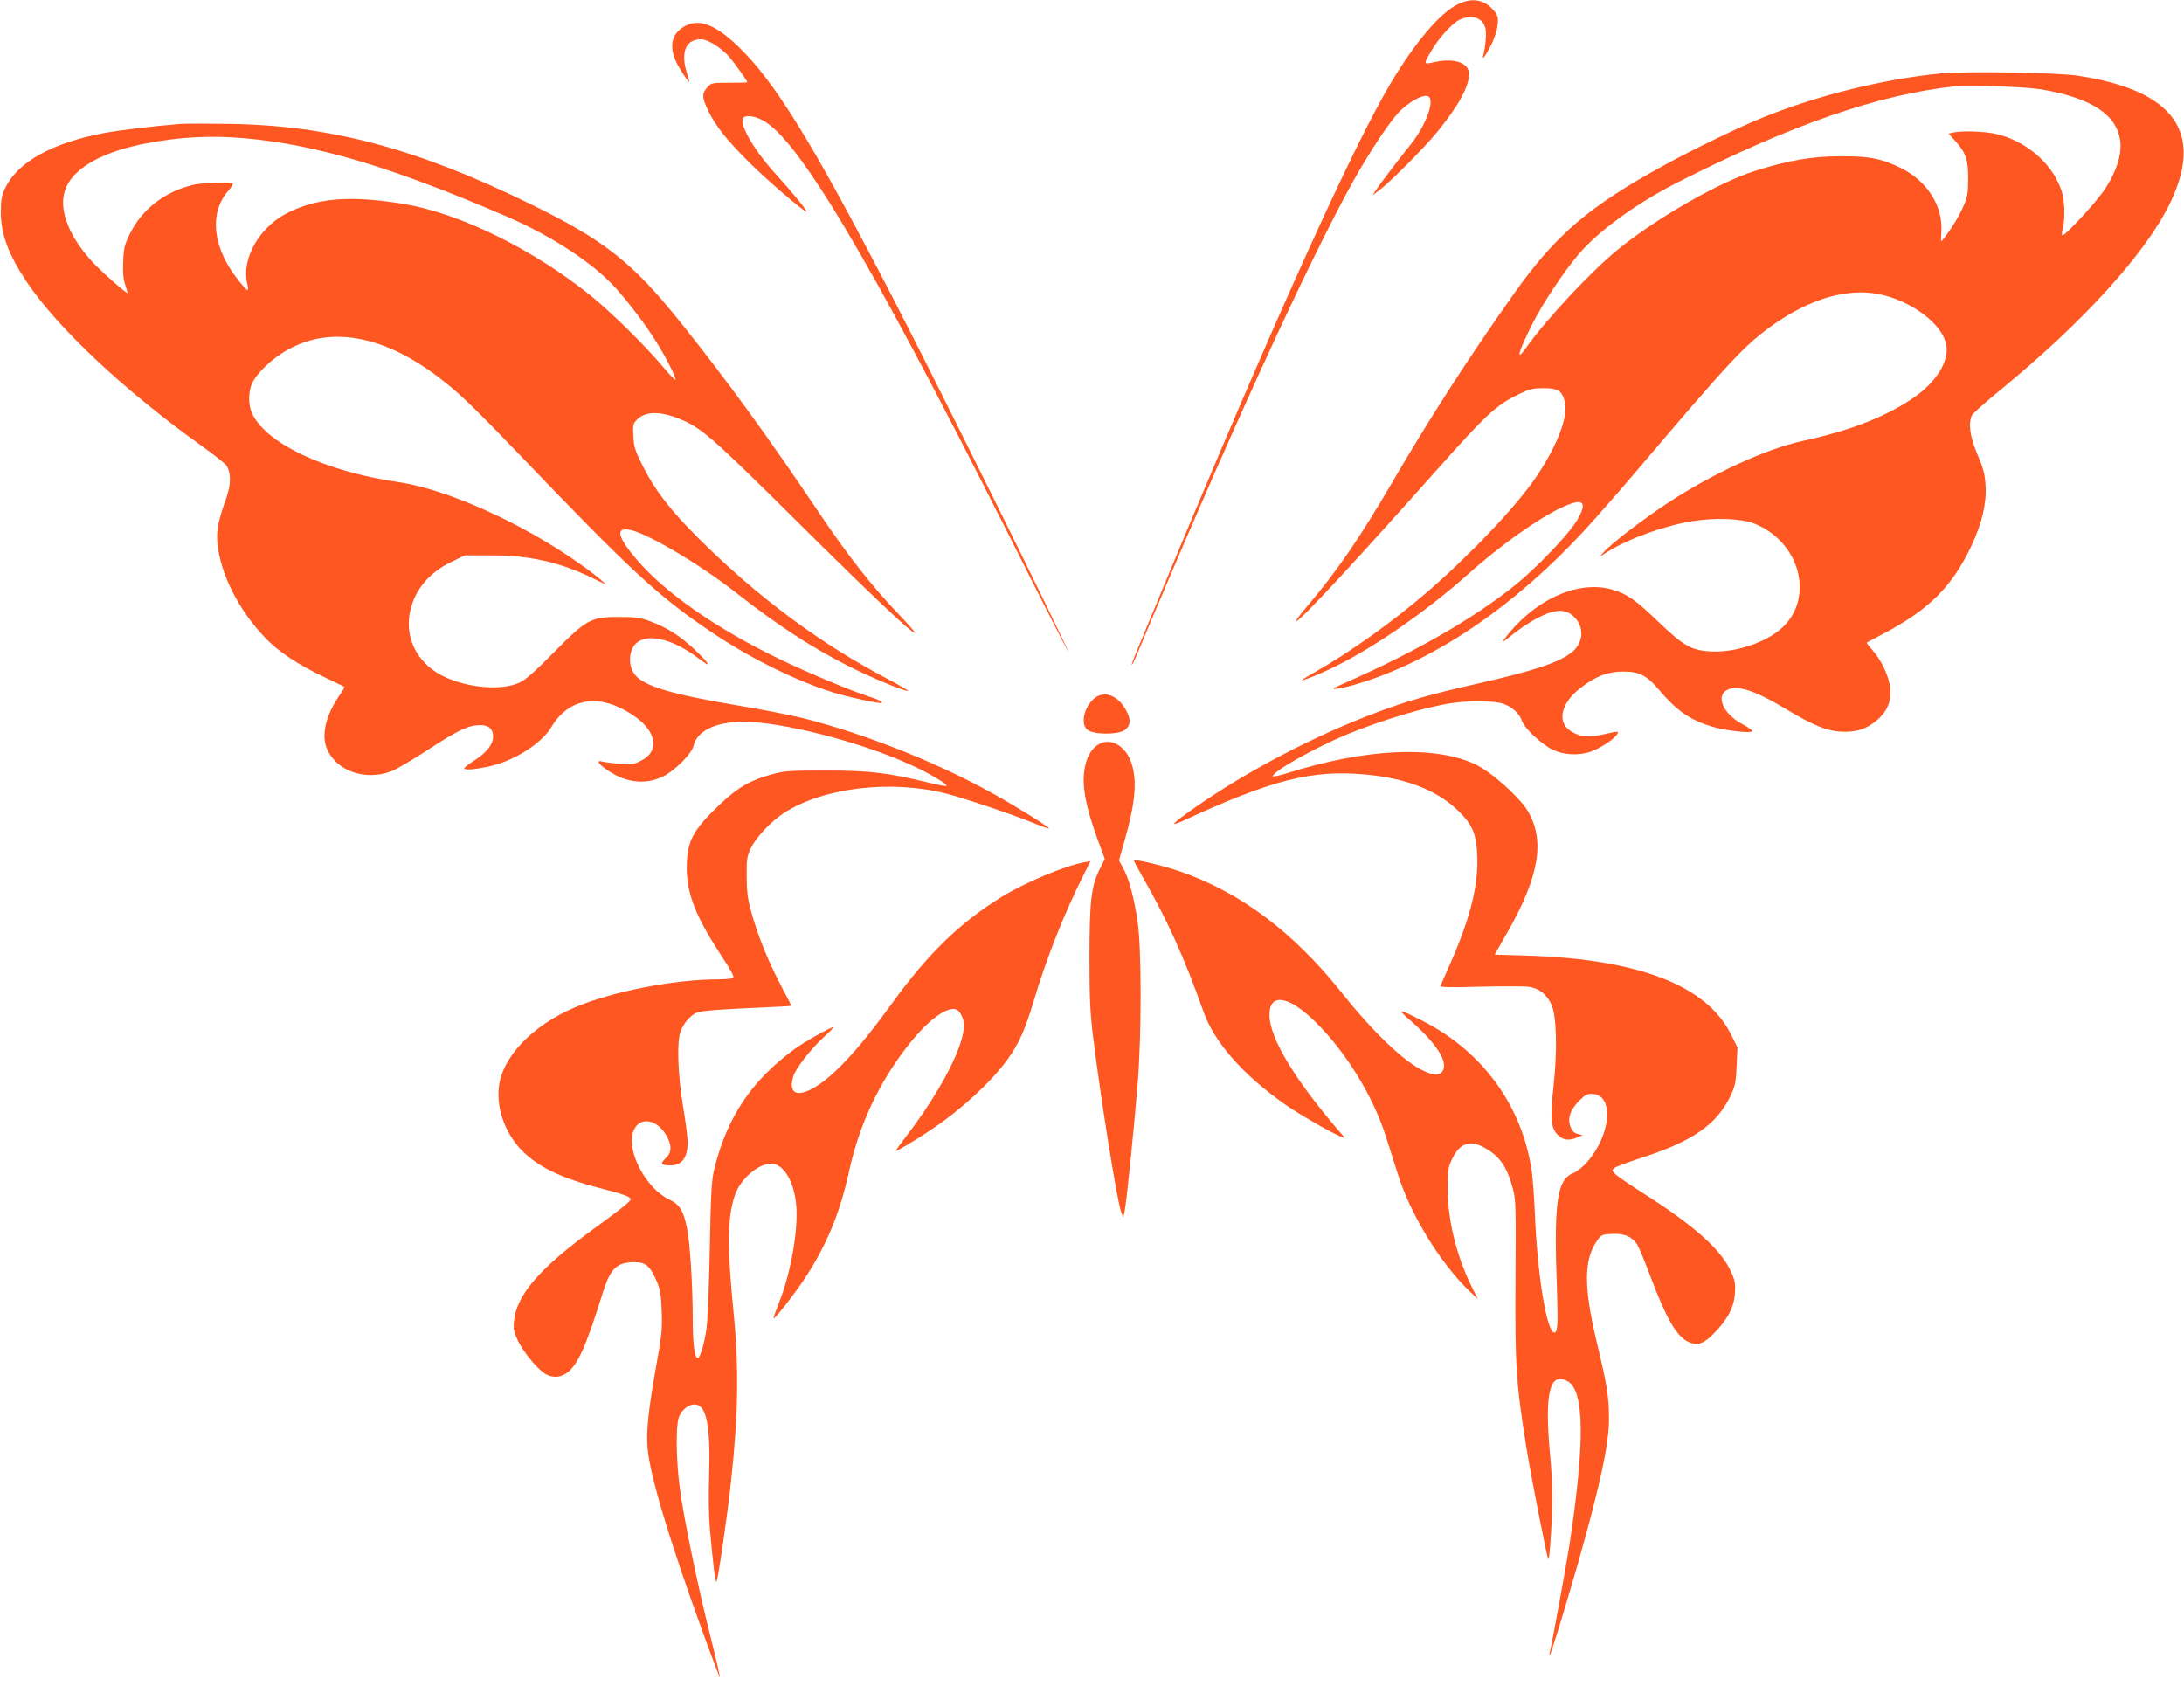 <?xml version="1.0" standalone="no"?>
<!DOCTYPE svg PUBLIC "-//W3C//DTD SVG 20010904//EN"
 "http://www.w3.org/TR/2001/REC-SVG-20010904/DTD/svg10.dtd">
<svg version="1.0" xmlns="http://www.w3.org/2000/svg"
 width="1280pt" height="988pt" viewBox="0 0 1280 988"
 preserveAspectRatio="xMidYMid meet">
<g transform="translate(0,988) scale(0.1,-0.1)"
fill="#ff5722" stroke="none">
<path d="M8542 9854 c-104 -52 -247 -221 -390 -459 -228 -382 -704 -1438
-1342 -2975 -67 -162 -135 -326 -151 -364 -16 -38 -28 -71 -26 -73 2 -2 19 32
36 74 511 1223 995 2282 1263 2763 93 167 208 340 266 402 51 54 131 101 165
96 54 -8 0 -167 -98 -288 -75 -94 -182 -234 -201 -265 l-19 -30 45 35 c67 52
267 254 336 340 121 149 184 263 184 336 0 65 -83 95 -198 71 -73 -16 -72 -18
-19 72 43 72 119 155 161 175 72 34 136 13 152 -50 7 -26 0 -108 -12 -154 -11
-39 10 -13 46 58 18 35 34 85 37 115 5 47 2 56 -23 86 -55 65 -128 77 -212 35z"/>
<path d="M4024 9732 c-86 -41 -107 -118 -60 -217 21 -43 76 -127 76 -114 0 2
-7 26 -15 53 -37 121 -5 196 83 196 41 0 124 -53 169 -107 37 -45 103 -138
103 -145 0 -2 -48 -3 -106 -3 -103 0 -106 -1 -130 -28 -31 -36 -30 -59 5 -132
43 -92 112 -178 245 -310 104 -103 316 -285 332 -285 10 0 -85 116 -178 218
-122 133 -211 283 -195 327 9 22 61 19 115 -9 207 -105 626 -809 1434 -2411
196 -390 358 -707 358 -704 1 21 -796 1629 -1043 2104 -463 892 -678 1240
-895 1447 -126 120 -218 157 -298 120z"/>
<path d="M11370 9449 c-338 -33 -738 -133 -1056 -265 -130 -53 -398 -183 -558
-271 -440 -240 -640 -410 -882 -753 -258 -363 -494 -729 -715 -1108 -193 -330
-320 -515 -499 -727 -46 -53 -74 -92 -63 -87 42 23 338 342 824 888 291 327
349 380 479 443 65 31 85 36 146 36 84 0 108 -15 125 -78 23 -86 -45 -262
-173 -450 -120 -174 -391 -459 -643 -675 -196 -168 -441 -343 -633 -452 -51
-29 -92 -54 -92 -56 0 -6 77 24 152 59 242 111 571 337 828 567 180 161 392
312 533 381 135 65 166 43 100 -70 -48 -81 -236 -278 -365 -382 -242 -194
-576 -386 -983 -566 -93 -41 -97 -44 -54 -39 26 3 91 20 145 37 440 141 889
447 1296 886 60 65 196 219 301 343 558 657 639 744 803 862 217 155 435 220
621 185 174 -33 349 -153 392 -270 40 -105 -41 -245 -200 -349 -162 -107 -368
-185 -637 -243 -212 -46 -527 -191 -791 -365 -146 -97 -324 -233 -371 -285
l-25 -28 45 28 c126 79 338 155 502 181 133 21 283 15 358 -14 269 -106 357
-434 164 -612 -93 -86 -275 -146 -417 -138 -115 6 -161 33 -310 176 -131 126
-181 161 -266 186 -206 61 -473 -65 -645 -304 -6 -8 8 1 32 20 127 103 236
160 306 160 74 0 136 -79 122 -155 -21 -111 -149 -168 -621 -275 -256 -58
-393 -97 -570 -163 -368 -137 -767 -346 -1076 -563 -139 -98 -151 -114 -53
-69 509 235 745 294 1052 266 238 -21 415 -89 539 -204 92 -86 117 -144 121
-277 6 -171 -41 -360 -155 -620 -30 -69 -57 -131 -60 -137 -4 -10 47 -11 234
-6 131 3 259 3 285 -1 59 -9 104 -45 131 -105 30 -67 35 -265 12 -476 -21
-192 -16 -245 25 -287 31 -31 66 -35 115 -14 l30 13 -28 7 c-19 4 -33 17 -42
40 -20 48 -3 101 50 154 38 38 48 43 82 40 125 -10 104 -241 -37 -401 -24 -27
-60 -55 -82 -64 -94 -37 -112 -176 -93 -684 7 -198 4 -249 -15 -249 -45 0
-101 342 -115 710 -4 85 -11 188 -17 229 -53 385 -287 709 -643 889 -133 68
-149 71 -85 15 167 -144 240 -256 205 -310 -20 -29 -47 -29 -114 2 -112 52
-296 228 -480 460 -283 354 -591 585 -946 708 -92 32 -263 73 -270 65 -1 -2
22 -46 52 -98 145 -254 242 -467 357 -791 64 -179 230 -368 476 -541 75 -53
263 -162 318 -185 36 -15 37 -15 21 3 -277 319 -429 569 -429 706 0 131 114
113 273 -45 178 -176 337 -436 412 -676 21 -64 50 -159 67 -211 72 -233 246
-519 418 -685 l52 -50 -35 70 c-90 182 -142 390 -142 575 0 116 2 129 27 180
46 93 105 112 194 60 84 -48 127 -110 160 -235 18 -65 19 -106 16 -537 -3
-508 3 -601 64 -983 25 -157 121 -646 128 -653 6 -6 15 105 22 268 4 112 1
206 -11 340 -34 362 -4 492 102 435 99 -54 103 -354 12 -955 -20 -129 -102
-577 -115 -630 -4 -14 -4 -23 -1 -20 8 7 96 297 166 540 129 456 181 695 181
843 0 128 -11 199 -72 452 -76 317 -76 480 0 590 27 39 29 40 92 43 72 3 115
-16 145 -62 9 -14 44 -96 76 -183 96 -254 154 -354 224 -388 52 -24 89 -12
149 49 81 82 120 156 124 237 4 60 0 77 -26 132 -58 125 -213 263 -500 446
-88 56 -168 111 -178 122 -18 20 -18 21 0 35 10 7 82 34 159 59 298 96 441
196 520 364 27 57 31 79 35 173 l5 109 -38 76 c-141 286 -540 441 -1188 462
l-197 6 77 135 c184 324 219 533 118 705 -47 81 -218 234 -310 276 -237 111
-640 92 -1093 -50 -51 -16 -92 -25 -92 -20 0 28 245 166 435 245 199 82 458
160 612 183 106 16 252 14 304 -4 53 -19 95 -57 109 -101 15 -43 117 -139 182
-169 74 -34 172 -35 246 0 60 28 119 70 132 95 8 15 1 15 -77 -3 -93 -22 -144
-17 -200 20 -80 53 -53 164 60 251 88 68 160 96 247 96 94 1 139 -21 207 -100
106 -126 182 -180 307 -220 82 -26 246 -45 246 -28 0 5 -25 22 -55 38 -119 62
-165 173 -85 206 60 25 166 -12 346 -121 147 -88 228 -122 309 -127 92 -6 157
15 218 69 59 51 82 109 75 187 -7 68 -51 163 -105 223 -20 22 -34 41 -32 43 2
1 44 24 94 50 271 143 406 277 520 519 60 127 89 248 82 352 -4 65 -12 99 -47
180 -45 105 -56 187 -32 232 7 12 80 77 164 146 483 395 850 798 994 1092 204
418 28 665 -536 751 -125 19 -662 28 -810 13z m595 -93 c297 -51 446 -151 462
-309 8 -76 -24 -174 -88 -272 -50 -77 -242 -285 -253 -274 -3 3 -1 23 5 44 6
22 9 76 7 120 -4 64 -11 94 -38 150 -64 134 -204 243 -361 280 -66 15 -192 20
-248 9 l-31 -7 35 -38 c66 -73 80 -112 80 -224 0 -85 -4 -109 -27 -162 -24
-57 -70 -132 -116 -191 -18 -24 -18 -23 -14 36 11 151 -80 298 -233 375 -115
57 -187 72 -355 71 -172 0 -310 -24 -505 -86 -209 -66 -566 -270 -795 -454
-158 -127 -426 -413 -545 -581 -64 -90 -48 -29 33 133 62 124 187 312 275 415
116 136 341 299 575 418 676 342 1175 515 1627 565 84 9 422 -3 510 -18z"/>
<path d="M1060 9154 c-153 -12 -363 -37 -457 -55 -299 -58 -497 -168 -571
-318 -23 -48 -27 -68 -27 -146 0 -127 45 -247 150 -405 182 -272 573 -639
1025 -962 74 -53 141 -106 148 -118 27 -44 26 -110 -2 -190 -47 -131 -58 -189
-52 -261 16 -179 122 -391 279 -556 79 -83 192 -158 357 -236 58 -28 107 -51
108 -53 2 -1 -10 -23 -28 -49 -79 -114 -107 -228 -76 -308 51 -133 224 -196
378 -138 31 12 132 71 223 131 174 113 231 140 300 140 50 0 75 -23 75 -67 0
-45 -37 -93 -107 -138 -34 -22 -62 -43 -62 -47 -1 -13 54 -9 137 8 147 30 314
133 373 232 104 174 283 201 478 71 141 -94 161 -213 45 -269 -40 -20 -56 -22
-123 -17 -42 4 -86 10 -98 13 -68 19 19 -57 106 -93 84 -34 170 -32 249 7 70
36 167 133 177 179 19 88 132 141 294 141 224 -1 675 -116 966 -247 111 -49
232 -120 222 -129 -3 -3 -52 6 -109 20 -232 57 -345 70 -598 70 -212 0 -243
-2 -315 -22 -128 -35 -197 -75 -299 -170 -168 -159 -201 -222 -201 -382 1
-151 53 -283 205 -515 55 -83 75 -122 67 -127 -7 -4 -46 -8 -88 -8 -257 0
-619 -71 -837 -163 -256 -109 -433 -296 -449 -475 -12 -135 46 -281 150 -379
102 -95 238 -156 486 -218 57 -14 113 -32 124 -40 19 -13 19 -14 -9 -40 -16
-15 -96 -76 -179 -136 -333 -241 -470 -399 -483 -557 -4 -44 1 -63 26 -115 35
-69 119 -170 163 -192 40 -21 81 -19 119 7 65 45 113 150 215 478 43 136 82
173 183 172 67 0 89 -19 128 -105 24 -54 28 -77 32 -182 4 -105 0 -145 -32
-320 -45 -253 -59 -379 -51 -480 14 -163 125 -534 325 -1085 51 -140 96 -258
99 -263 4 -4 -21 106 -56 245 -73 290 -155 685 -179 868 -21 156 -24 361 -6
412 16 46 62 81 99 76 65 -7 88 -133 79 -418 -4 -106 -2 -236 4 -305 19 -217
33 -327 40 -314 9 17 64 393 84 584 43 387 47 673 16 985 -40 401 -37 577 10
703 34 91 136 177 209 177 74 0 137 -106 148 -250 11 -146 -34 -399 -102 -566
-19 -48 -33 -89 -32 -91 7 -6 112 128 179 227 129 194 210 387 263 630 60 275
172 517 341 735 117 152 234 240 290 218 20 -8 44 -56 44 -90 0 -124 -137
-388 -333 -645 -37 -48 -67 -90 -67 -93 0 -7 114 61 212 127 165 110 340 270
435 398 72 97 110 181 162 355 74 248 176 507 292 738 l40 80 -38 -7 c-116
-22 -343 -117 -483 -203 -244 -151 -428 -329 -638 -618 -149 -204 -238 -311
-340 -407 -164 -153 -285 -167 -243 -27 14 47 106 165 185 236 32 29 55 53 51
53 -17 0 -174 -88 -229 -129 -249 -183 -391 -393 -467 -691 -19 -77 -22 -124
-29 -475 -4 -214 -13 -426 -19 -470 -13 -90 -38 -175 -51 -175 -19 0 -30 82
-30 230 0 196 -16 450 -34 533 -21 104 -43 138 -106 168 -132 63 -248 279
-210 393 30 93 135 84 195 -18 34 -59 33 -101 -5 -136 -33 -31 -26 -40 31 -40
66 0 99 45 99 134 0 31 -12 126 -27 213 -30 181 -37 374 -15 436 18 50 58 97
98 113 21 9 122 17 291 25 142 6 259 12 260 14 2 1 -18 40 -43 86 -88 164
-154 325 -196 482 -16 60 -22 112 -22 192 -1 98 2 116 25 165 31 64 119 157
196 207 231 147 623 194 948 112 105 -27 374 -117 500 -168 54 -22 101 -39
103 -37 5 6 -181 123 -323 202 -329 184 -755 353 -1115 444 -69 17 -244 52
-390 76 -387 65 -546 113 -599 180 -28 35 -36 88 -22 135 36 118 209 101 394
-39 84 -64 72 -38 -25 54 -84 78 -157 125 -256 162 -57 22 -84 26 -182 26
-166 1 -192 -13 -385 -209 -107 -108 -164 -159 -199 -175 -101 -48 -295 -34
-438 32 -151 69 -232 212 -208 365 22 136 109 245 248 311 l77 37 160 0 c220
0 397 -40 592 -135 l78 -38 -40 35 c-22 19 -80 63 -130 98 -336 235 -773 430
-1053 470 -432 63 -783 230 -858 410 -20 49 -18 128 6 174 25 49 93 118 165
166 297 197 680 104 1075 -262 52 -48 185 -182 295 -297 693 -723 846 -865
1170 -1081 222 -148 486 -278 700 -344 72 -23 244 -61 273 -61 28 0 0 17 -58
35 -109 35 -358 139 -529 221 -371 179 -671 388 -838 583 -113 132 -128 191
-44 176 99 -17 408 -199 621 -366 247 -193 434 -316 655 -429 126 -65 330
-150 357 -150 7 0 -43 30 -111 66 -405 212 -769 483 -1117 829 -166 166 -256
282 -327 424 -45 90 -52 112 -55 175 -4 67 -2 73 23 98 48 48 133 49 245 4
131 -53 188 -103 685 -596 451 -447 676 -660 698 -660 5 0 -39 50 -97 111
-152 159 -297 343 -459 584 -302 450 -542 780 -818 1125 -282 353 -448 483
-884 696 -665 325 -1174 460 -1765 468 -124 2 -250 2 -280 0z m370 -84 c424
-37 865 -168 1540 -459 266 -115 511 -276 641 -422 88 -99 188 -233 249 -335
54 -89 105 -193 98 -200 -3 -2 -36 33 -74 78 -104 124 -307 323 -424 417 -336
270 -761 479 -1090 535 -317 53 -516 37 -695 -57 -158 -84 -258 -263 -227
-405 6 -23 7 -42 3 -42 -4 0 -23 19 -42 43 -161 192 -189 404 -71 539 17 19
29 38 25 42 -12 12 -179 6 -238 -9 -163 -41 -293 -143 -362 -282 -33 -67 -38
-85 -41 -167 -3 -65 1 -104 12 -136 8 -24 14 -45 13 -47 -6 -5 -165 136 -211
188 -144 159 -199 321 -147 434 53 117 220 208 470 255 197 38 375 47 571 30z"/>
<path d="M6416 5789 c-61 -48 -85 -149 -45 -185 33 -29 172 -32 217 -5 42 27
43 69 3 133 -48 76 -121 99 -175 57z"/>
<path d="M6466 5529 c-65 -18 -107 -90 -114 -196 -6 -88 20 -206 81 -373 l42
-114 -28 -56 c-52 -105 -61 -183 -62 -515 0 -252 4 -330 23 -485 45 -361 141
-962 164 -1017 l11 -28 8 35 c10 42 52 452 76 740 24 288 24 801 0 960 -21
141 -50 250 -84 311 l-25 46 31 109 c64 224 76 349 45 453 -27 92 -100 148
-168 130z"/>
</g>
</svg>

